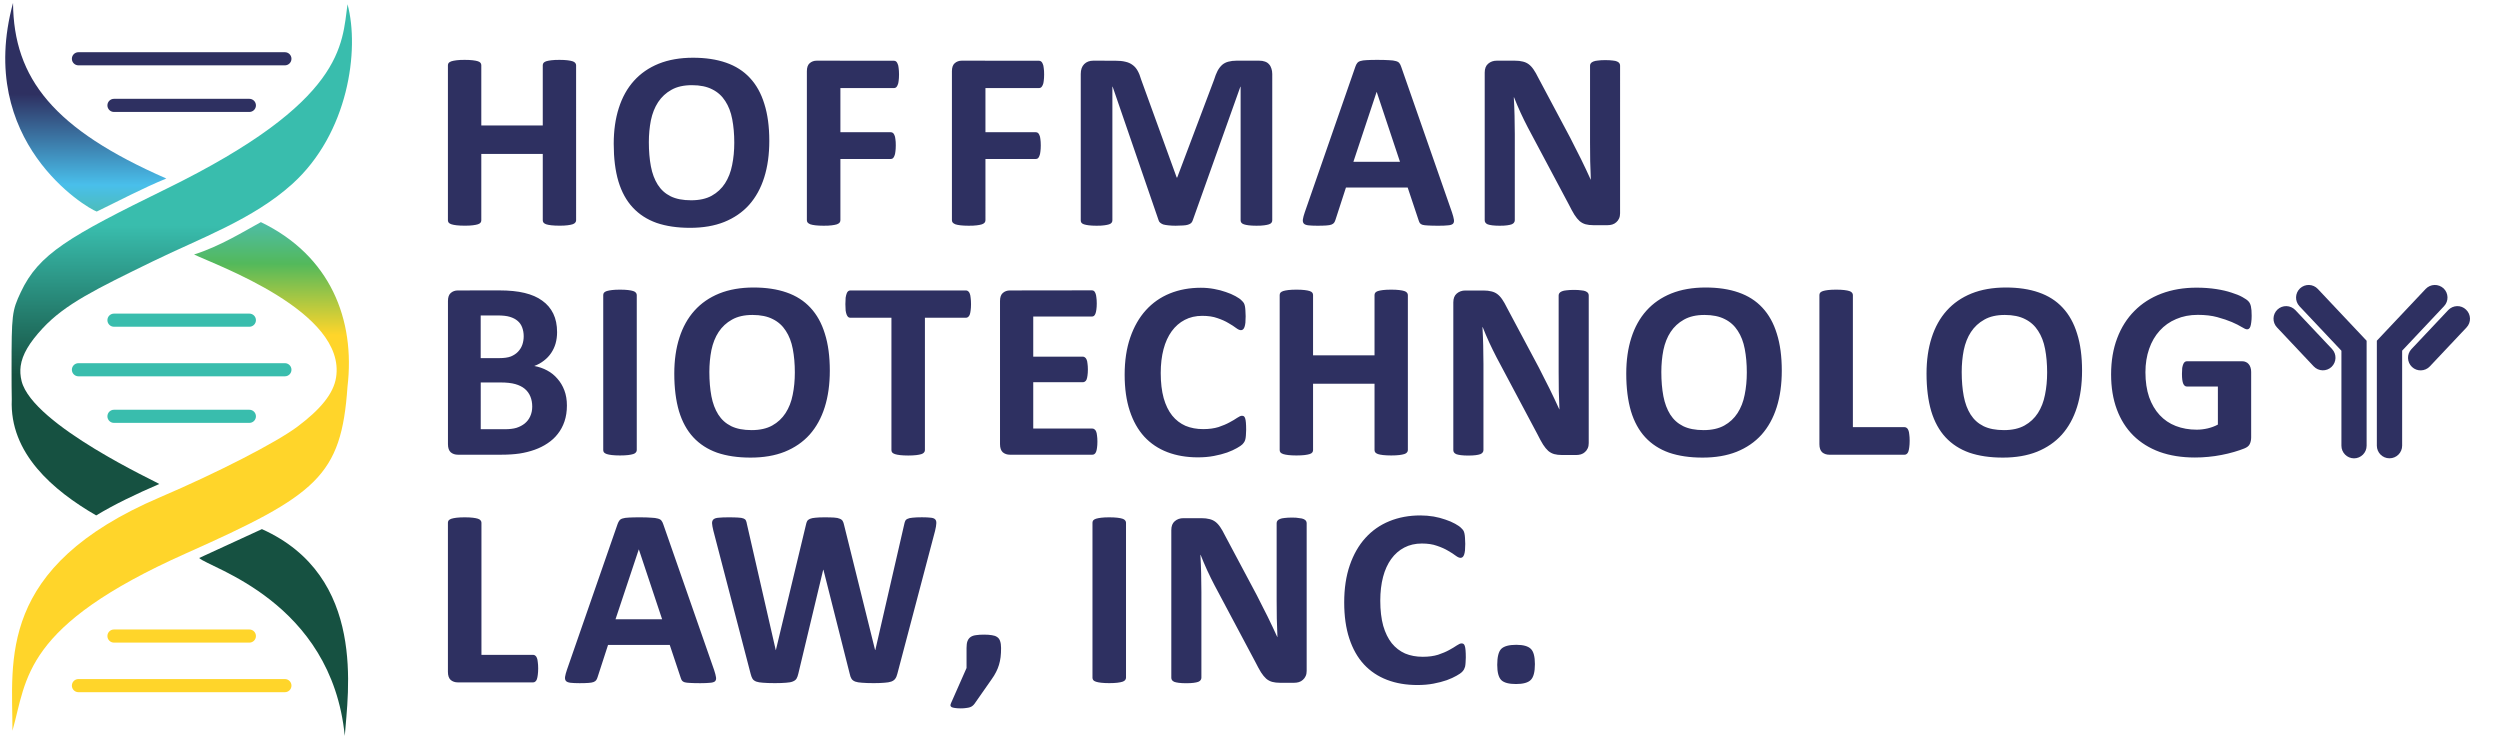 <svg xmlns="http://www.w3.org/2000/svg" xmlns:xlink="http://www.w3.org/1999/xlink" id="Layer_1" x="0px" y="0px" viewBox="0 0 501.04 148.02" style="enable-background:new 0 0 501.04 148.02;" xml:space="preserve"><style type="text/css">	.st0{fill:url(#path18_00000058572502384229190550000012220438217753700516_);}	.st1{fill:url(#path19_00000178913450710938537640000008498679008303330991_);}	.st2{fill-rule:evenodd;clip-rule:evenodd;fill:#39BDAD;}	.st3{fill-rule:evenodd;clip-rule:evenodd;fill:#2E3061;}	.st4{fill-rule:evenodd;clip-rule:evenodd;fill:#FFD52A;}	.st5{fill:#2E3061;}</style><g>			<g id="g27_00000167369772983937757980000015343159568051340728_" transform="matrix(0.723,0,0,0.723,14.145,22.452)">					<linearGradient id="path18_00000089558972506185700540000007796246055993009307_" gradientUnits="userSpaceOnUse" x1="1925.973" y1="-2374.979" x2="1925.973" y2="-2313.356" gradientTransform="matrix(0.672 0 0 0.672 -1262.794 1627.448)">			<stop offset="0" style="stop-color:#39BDAD"></stop>			<stop offset="1" style="stop-color:#165141"></stop>		</linearGradient>					<path id="path18_00000180334375065191507800000000565448817518236855_" style="fill:url(#path18_00000089558972506185700540000007796246055993009307_);" d="   M76.77-29.88c-1.58,11.2-0.63,26.86-50.11,51.11C-0.53,34.56-8.82,39.32-13.81,49.95c-2.44,5.2-2.55,6.16-2.55,21.34   c0,3.46,0.01,6.2,0.06,8.42c-0.64,14.86,11.38,25.15,23.4,32.11c5-3.03,11-5.91,17.49-8.71c0-0.25-35.09-16.28-38.17-28.54   c-0.35-1.41-0.44-2.79-0.25-4.18c0.45-3.18,2.39-6.45,6.07-10.42c6.27-6.76,14.93-10.95,30.42-18.51   c13.33-6.51,27.87-11.66,38.79-21.51C77,5.93,80.17-17.23,76.77-29.88z M53.04,115.62l-17.39,8c2.51,2.67,36.66,11.92,40.36,49.33   C76.85,161.16,82.21,128.71,53.04,115.62z"></path>					<linearGradient id="path19_00000016770729631685961390000001731336680645779615_" gradientUnits="userSpaceOnUse" x1="1924.163" y1="-2429.003" x2="1923.898" y2="-2329.952" gradientTransform="matrix(0.672 0 0 0.672 -1262.794 1627.448)">			<stop offset="0" style="stop-color:#2E3061"></stop>			<stop offset="0.378" style="stop-color:#49BFEB"></stop>			<stop offset="0.704" style="stop-color:#53B95B"></stop>			<stop offset="1" style="stop-color:#FFD52A"></stop>		</linearGradient>					<path id="path19_00000123434106749372375820000000364653615593221761_" style="fill:url(#path19_00000016770729631685961390000001731336680645779615_);" d="   M-15.95-30.25C-26.41,8.2,4.36,26.59,7.25,27.59c5.96-2.88,12.7-6.46,19.29-9.16C-4.66,4.78-15.8-9.28-15.95-30.25z M52.75,30.52   c-4.62,2.51-11.32,6.7-18.52,8.97c5.92,2.88,42.29,15.83,39.36,34.12c-0.71,4.43-4.25,8.76-10.67,13.58   c-5.81,4.37-22.2,12.79-38.09,19.58c-45.39,19.38-40.94,45.35-40.94,64.73c4.1-14.5,2.74-28.93,48.17-49.19   c36.29-16.18,42.98-21.37,44.7-46.15C78.97,57.55,72.01,39.8,52.75,30.52z"></path>		<path id="path20_00000123438272580589711340000014857488739698516360_" class="st2" d="M2.18,69.62c-1.01,0-1.82,0.82-1.82,1.82   c0,1.01,0.82,1.82,1.82,1.82h57.23c1.01,0,1.82-0.82,1.82-1.82c0-1.01-0.82-1.82-1.82-1.82H2.18z"></path>		<path id="path21_00000063592526870998928560000007855363437986055303_" class="st2" d="M12.03,55.88c-1.01,0-1.82,0.82-1.82,1.82   l0,0c0,1.01,0.82,1.82,1.82,1.82l0,0h37.53c1.01,0,1.82-0.82,1.82-1.82l0,0c0-1.01-0.82-1.82-1.82-1.82l0,0H12.03z"></path>		<path id="path22_00000005242651892923500500000000496160054711210647_" class="st2" d="M12.03,82.53c-1.01,0-1.82,0.82-1.82,1.82   l0,0c0,1.01,0.82,1.82,1.82,1.82l0,0h37.53c1.01,0,1.82-0.82,1.82-1.82l0,0c0-1.01-0.82-1.82-1.82-1.82l0,0H12.03z"></path>		<path id="path23_00000092448219054494237180000002166996354060413113_" class="st3" d="M2.18-16.58c-1.01,0-1.82,0.82-1.82,1.82   c0,1.01,0.82,1.82,1.82,1.82h57.23c1.01,0,1.82-0.82,1.82-1.82c0-1.01-0.82-1.82-1.82-1.82H2.18z"></path>		<path id="path24_00000153688236094539145720000011469750431999924880_" class="st3" d="M12.03-3.66c-1.01,0-1.82,0.82-1.82,1.82   l0,0c0,1.01,0.82,1.82,1.82,1.82l0,0h37.53c1.01,0,1.82-0.82,1.82-1.82l0,0c0-1.01-0.82-1.82-1.82-1.82l0,0H12.03z"></path>		<path id="path25_00000003075051223482794840000002252919324373456059_" class="st4" d="M2.18,157.18c-1.01,0-1.82,0.82-1.82,1.82   c0,1.01,0.82,1.82,1.82,1.82h57.23c1.01,0,1.82-0.82,1.82-1.82c0-1.01-0.82-1.82-1.82-1.82H2.18z"></path>		<path id="path27_00000044872268004200007770000016586022635977020570_" class="st4" d="M12.03,143.44c-1.01,0-1.82,0.82-1.82,1.82   l0,0c0,1.01,0.82,1.82,1.82,1.82l0,0h37.53c1.01,0,1.82-0.82,1.82-1.82l0,0c0-1.01-0.82-1.82-1.82-1.82l0,0H12.03z"></path>	</g>	<path id="path28_00000138569490160591752350000010718721580720842647_" class="st5" d="M138.91,11.57c-2.61,0-4.91,0.4-6.9,1.2  c-1.97,0.8-3.62,1.94-4.96,3.43c-1.34,1.49-2.35,3.31-3.03,5.45c-0.68,2.12-1.02,4.51-1.02,7.17c0,2.9,0.31,5.41,0.94,7.53  c0.64,2.12,1.6,3.87,2.88,5.24c1.27,1.37,2.86,2.4,4.76,3.08c1.92,0.66,4.16,0.99,6.72,0.99c2.6,0,4.88-0.39,6.84-1.17  c1.98-0.8,3.65-1.94,4.99-3.43c1.34-1.51,2.35-3.34,3.03-5.5c0.68-2.15,1.02-4.6,1.02-7.33c0-2.85-0.33-5.32-0.99-7.4  c-0.64-2.1-1.61-3.84-2.9-5.22c-1.27-1.37-2.87-2.39-4.78-3.05C143.6,11.9,141.4,11.57,138.91,11.57z M93.13,12  c-0.64,0-1.19,0.02-1.63,0.08c-0.42,0.05-0.76,0.12-1.02,0.2c-0.25,0.08-0.44,0.2-0.56,0.33c-0.1,0.14-0.15,0.29-0.15,0.46v31.09  c0,0.17,0.05,0.32,0.15,0.46c0.12,0.14,0.3,0.25,0.56,0.33c0.25,0.08,0.59,0.15,1.02,0.2c0.44,0.05,0.98,0.08,1.63,0.08  c0.66,0,1.2-0.02,1.63-0.08c0.42-0.05,0.76-0.12,1.02-0.2s0.43-0.2,0.53-0.33c0.1-0.14,0.15-0.29,0.15-0.46V30.85h12.32v13.31  c0,0.17,0.05,0.32,0.15,0.46c0.12,0.14,0.3,0.25,0.53,0.33c0.25,0.08,0.59,0.15,1.02,0.2c0.44,0.05,0.99,0.08,1.65,0.08  c0.64,0,1.18-0.02,1.6-0.08c0.42-0.05,0.76-0.12,1.02-0.2c0.25-0.08,0.43-0.2,0.53-0.33c0.12-0.14,0.18-0.29,0.18-0.46V13.07  c0-0.17-0.06-0.32-0.18-0.46c-0.1-0.14-0.28-0.25-0.53-0.33s-0.59-0.15-1.02-0.2c-0.42-0.05-0.96-0.08-1.6-0.08  c-0.66,0-1.21,0.02-1.65,0.08c-0.42,0.05-0.76,0.12-1.02,0.2c-0.24,0.08-0.42,0.2-0.53,0.33c-0.1,0.14-0.15,0.29-0.15,0.46v12.08  H96.46V13.07c0-0.17-0.05-0.32-0.15-0.46c-0.1-0.14-0.28-0.25-0.53-0.33s-0.59-0.15-1.02-0.2C94.33,12.03,93.79,12,93.13,12z   M275.99,12c-0.87,0-1.56,0.02-2.09,0.05c-0.53,0.02-0.94,0.08-1.25,0.18c-0.29,0.08-0.5,0.22-0.64,0.41  c-0.14,0.17-0.26,0.4-0.36,0.69L261.5,42.54c-0.2,0.59-0.33,1.07-0.38,1.42c-0.05,0.36,0.01,0.64,0.18,0.84  c0.17,0.19,0.48,0.31,0.92,0.36s1.05,0.08,1.83,0.08c0.73,0,1.31-0.02,1.76-0.05c0.46-0.03,0.81-0.09,1.04-0.18  c0.25-0.1,0.43-0.23,0.53-0.38c0.12-0.17,0.21-0.37,0.28-0.61l2.09-6.44h12.37l2.21,6.62c0.07,0.22,0.15,0.4,0.25,0.53  c0.1,0.14,0.28,0.25,0.53,0.33c0.25,0.07,0.62,0.11,1.09,0.13c0.49,0.03,1.17,0.05,2.04,0.05c0.83,0,1.48-0.02,1.96-0.08  c0.48-0.03,0.81-0.14,0.99-0.31c0.19-0.19,0.25-0.46,0.2-0.81c-0.05-0.36-0.18-0.84-0.38-1.45l-10.18-29.18  c-0.1-0.32-0.23-0.58-0.38-0.76c-0.14-0.19-0.37-0.32-0.71-0.41c-0.32-0.1-0.78-0.16-1.37-0.18C277.79,12.02,276.99,12,275.99,12  L275.99,12z M321.77,12.05c-0.61,0-1.11,0.02-1.5,0.08c-0.39,0.03-0.7,0.1-0.94,0.2s-0.41,0.22-0.51,0.36s-0.15,0.29-0.15,0.46  v15.44c0,1.17,0.01,2.4,0.03,3.69c0.03,1.29,0.08,2.53,0.13,3.72h-0.03c-0.31-0.68-0.62-1.36-0.94-2.04s-0.65-1.37-0.99-2.06  c-0.34-0.71-0.7-1.42-1.07-2.11c-0.36-0.71-0.72-1.43-1.09-2.16l-6.41-12.04c-0.32-0.66-0.64-1.21-0.94-1.65  c-0.31-0.46-0.64-0.81-0.99-1.07c-0.34-0.25-0.73-0.43-1.17-0.53c-0.44-0.12-0.98-0.18-1.63-0.18h-3.59c-0.68,0-1.25,0.2-1.73,0.61  c-0.46,0.39-0.69,0.99-0.69,1.78v29.59c0,0.17,0.04,0.32,0.13,0.46c0.08,0.14,0.24,0.26,0.46,0.36c0.22,0.08,0.52,0.15,0.91,0.2  c0.39,0.05,0.88,0.08,1.48,0.08c0.61,0,1.11-0.02,1.5-0.08c0.39-0.05,0.7-0.12,0.92-0.2c0.24-0.1,0.4-0.22,0.48-0.36  c0.1-0.14,0.15-0.29,0.15-0.46V26.91c0-1.29-0.02-2.54-0.05-3.74c-0.03-1.22-0.08-2.44-0.15-3.66h0.05c0.39,1,0.83,2.03,1.32,3.1  c0.49,1.05,0.97,2.04,1.45,2.95l8.19,15.39c0.42,0.85,0.81,1.54,1.14,2.09c0.34,0.53,0.69,0.95,1.04,1.27  c0.37,0.31,0.77,0.52,1.2,0.64c0.44,0.12,0.96,0.18,1.55,0.18h2.85c0.32,0,0.64-0.04,0.94-0.13c0.32-0.1,0.59-0.26,0.81-0.46  c0.24-0.2,0.42-0.46,0.56-0.76c0.14-0.31,0.2-0.65,0.2-1.04V13.15c0-0.17-0.04-0.32-0.13-0.46c-0.08-0.14-0.24-0.26-0.46-0.36  c-0.2-0.1-0.5-0.17-0.89-0.2C322.83,12.08,322.34,12.05,321.77,12.05L321.77,12.05z M163.69,12.16c-0.56,0-1.03,0.17-1.42,0.51  c-0.37,0.32-0.56,0.86-0.56,1.6v29.85c0,0.19,0.05,0.35,0.15,0.48c0.12,0.14,0.3,0.26,0.56,0.36c0.25,0.08,0.59,0.15,1.02,0.2  c0.44,0.05,0.98,0.08,1.63,0.08c0.66,0,1.21-0.02,1.63-0.08c0.42-0.05,0.76-0.12,1.02-0.2c0.27-0.1,0.46-0.22,0.56-0.36  c0.1-0.14,0.15-0.3,0.15-0.48V31.86h10.1c0.15,0,0.29-0.04,0.41-0.13c0.12-0.1,0.22-0.26,0.31-0.48c0.1-0.22,0.17-0.5,0.2-0.84  c0.05-0.34,0.08-0.76,0.08-1.27s-0.02-0.93-0.08-1.27c-0.03-0.34-0.1-0.61-0.2-0.81c-0.08-0.2-0.19-0.35-0.31-0.43  s-0.25-0.13-0.41-0.13h-10.1v-8.85h10.76c0.15,0,0.29-0.05,0.41-0.15c0.12-0.1,0.22-0.25,0.3-0.46c0.1-0.2,0.17-0.48,0.2-0.81  c0.05-0.36,0.08-0.79,0.08-1.3s-0.03-0.94-0.08-1.3c-0.03-0.36-0.1-0.64-0.2-0.84c-0.08-0.22-0.19-0.37-0.3-0.46  c-0.12-0.1-0.25-0.15-0.41-0.15L163.69,12.16z M192.76,12.16c-0.56,0-1.03,0.17-1.42,0.51c-0.37,0.32-0.56,0.86-0.56,1.6v29.85  c0,0.19,0.05,0.35,0.15,0.48c0.12,0.14,0.31,0.26,0.56,0.36c0.25,0.08,0.59,0.15,1.02,0.2c0.44,0.05,0.99,0.08,1.63,0.08  c0.66,0,1.2-0.02,1.63-0.08c0.42-0.05,0.76-0.12,1.02-0.2c0.27-0.1,0.46-0.22,0.56-0.36c0.1-0.14,0.15-0.3,0.15-0.48V31.86h10.1  c0.15,0,0.29-0.04,0.41-0.13c0.12-0.1,0.22-0.26,0.3-0.48c0.1-0.22,0.17-0.5,0.2-0.84c0.05-0.34,0.08-0.76,0.08-1.27  s-0.03-0.93-0.08-1.27c-0.03-0.34-0.1-0.61-0.2-0.81c-0.08-0.2-0.19-0.35-0.3-0.43c-0.12-0.08-0.25-0.13-0.41-0.13h-10.1v-8.85  h10.76c0.15,0,0.29-0.05,0.41-0.15s0.22-0.25,0.31-0.46c0.1-0.2,0.17-0.48,0.2-0.81c0.05-0.36,0.08-0.79,0.08-1.3  s-0.02-0.94-0.08-1.3c-0.03-0.36-0.1-0.64-0.2-0.84c-0.08-0.22-0.19-0.37-0.31-0.46c-0.12-0.1-0.25-0.15-0.41-0.15L192.76,12.16z   M219.12,12.16c-0.76,0-1.37,0.23-1.83,0.69s-0.69,1.12-0.69,1.98v29.34c0,0.17,0.04,0.32,0.13,0.46c0.1,0.14,0.27,0.25,0.51,0.33  c0.25,0.08,0.58,0.15,0.99,0.2c0.41,0.05,0.92,0.08,1.53,0.08c0.63,0,1.14-0.02,1.53-0.08c0.41-0.05,0.74-0.12,0.99-0.2  c0.25-0.08,0.42-0.2,0.51-0.33c0.1-0.14,0.15-0.29,0.15-0.46v-26.8h0.05l9.21,26.77c0.05,0.19,0.15,0.35,0.3,0.48  c0.15,0.14,0.36,0.25,0.61,0.36c0.27,0.08,0.61,0.14,1.02,0.18c0.41,0.05,0.9,0.08,1.48,0.08s1.07-0.02,1.48-0.05  c0.41-0.02,0.74-0.07,0.99-0.15c0.27-0.08,0.48-0.2,0.64-0.33c0.15-0.15,0.26-0.34,0.33-0.56l9.54-26.77h0.05v26.79  c0,0.17,0.05,0.32,0.15,0.46s0.27,0.25,0.51,0.33c0.24,0.08,0.56,0.15,0.97,0.2c0.41,0.05,0.92,0.08,1.53,0.08  c0.63,0,1.15-0.02,1.55-0.08c0.41-0.05,0.73-0.12,0.97-0.2c0.25-0.08,0.42-0.2,0.51-0.33c0.1-0.14,0.15-0.29,0.15-0.46V14.83  c0-0.42-0.06-0.8-0.18-1.12c-0.1-0.34-0.26-0.62-0.48-0.84c-0.2-0.24-0.48-0.42-0.81-0.53c-0.32-0.12-0.71-0.18-1.17-0.18h-4.5  c-0.63,0-1.18,0.07-1.65,0.2c-0.47,0.12-0.89,0.33-1.25,0.64c-0.34,0.31-0.65,0.7-0.92,1.2c-0.25,0.49-0.49,1.09-0.71,1.81  l-7.38,19.57h-0.1l-7.12-19.62c-0.2-0.71-0.44-1.31-0.71-1.78c-0.27-0.49-0.61-0.88-1.02-1.17c-0.41-0.31-0.89-0.52-1.45-0.64  c-0.56-0.14-1.23-0.2-2.01-0.2L219.12,12.16z M138.68,17.07c1.63,0,2.99,0.28,4.07,0.84c1.09,0.54,1.95,1.32,2.6,2.34  c0.66,1,1.13,2.21,1.4,3.64c0.27,1.41,0.41,2.98,0.41,4.71c0,1.58-0.14,3.07-0.43,4.48c-0.27,1.39-0.75,2.61-1.42,3.66  c-0.68,1.05-1.57,1.88-2.67,2.49s-2.48,0.91-4.12,0.91c-1.65,0-3.01-0.26-4.1-0.79c-1.09-0.54-1.95-1.32-2.6-2.34  c-0.64-1.02-1.1-2.24-1.37-3.66c-0.27-1.44-0.41-3.06-0.41-4.86c0-1.54,0.14-3,0.41-4.38c0.29-1.39,0.77-2.6,1.45-3.64  c0.68-1.03,1.57-1.86,2.67-2.47C135.66,17.38,137.03,17.07,138.68,17.07z M275.89,18.44h0.03l4.66,13.99h-9.34L275.89,18.44z"></path>	<path id="path29_00000163063646459987151170000013769318178900803216_" class="st5" d="M284.67,103.3c-2.26,0-4.33,0.38-6.21,1.15  c-1.87,0.76-3.47,1.88-4.81,3.36s-2.38,3.3-3.13,5.47s-1.12,4.66-1.12,7.45c0,2.75,0.34,5.16,1.02,7.23  c0.68,2.07,1.65,3.8,2.93,5.19c1.27,1.37,2.82,2.41,4.63,3.1c1.82,0.7,3.85,1.04,6.11,1.04c1.15,0,2.22-0.09,3.21-0.28  c1-0.19,1.88-0.42,2.65-0.69c0.78-0.29,1.43-0.58,1.96-0.89c0.54-0.31,0.91-0.55,1.09-0.74c0.19-0.2,0.32-0.38,0.41-0.53  c0.08-0.15,0.15-0.33,0.21-0.53c0.05-0.22,0.08-0.48,0.1-0.76c0.03-0.31,0.05-0.67,0.05-1.09c0-0.61-0.02-1.09-0.05-1.45  c-0.03-0.37-0.08-0.66-0.15-0.87c-0.07-0.2-0.15-0.34-0.26-0.41c-0.1-0.07-0.24-0.1-0.41-0.1c-0.22,0-0.53,0.14-0.94,0.41  c-0.39,0.27-0.9,0.58-1.53,0.92c-0.61,0.34-1.35,0.65-2.21,0.94c-0.87,0.27-1.89,0.41-3.08,0.41c-1.31,0-2.49-0.22-3.54-0.66  c-1.03-0.46-1.92-1.14-2.67-2.06c-0.73-0.92-1.3-2.08-1.71-3.49c-0.39-1.42-0.59-3.1-0.59-5.04c0-1.76,0.19-3.35,0.56-4.76  c0.37-1.41,0.92-2.6,1.63-3.59c0.73-1,1.6-1.76,2.62-2.29c1.03-0.54,2.21-0.81,3.51-0.81c1.19,0,2.2,0.15,3.05,0.46  c0.87,0.29,1.6,0.62,2.22,0.99c0.63,0.36,1.14,0.69,1.53,0.99c0.39,0.29,0.71,0.43,0.97,0.43c0.15,0,0.29-0.05,0.41-0.15  c0.12-0.1,0.22-0.26,0.3-0.48s0.14-0.51,0.18-0.87c0.03-0.36,0.05-0.79,0.05-1.3c0-0.47-0.02-0.87-0.05-1.2  c-0.02-0.32-0.05-0.6-0.1-0.84c-0.05-0.24-0.12-0.43-0.2-0.59c-0.08-0.15-0.25-0.34-0.48-0.56c-0.22-0.24-0.62-0.52-1.2-0.84  c-0.58-0.32-1.23-0.6-1.96-0.84c-0.71-0.25-1.49-0.46-2.34-0.61C286.46,103.38,285.58,103.3,284.67,103.3L284.67,103.3z   M222.3,103.68c-0.64,0-1.18,0.03-1.6,0.08s-0.77,0.12-1.04,0.2c-0.25,0.08-0.44,0.2-0.56,0.33c-0.1,0.14-0.15,0.29-0.15,0.46  v31.09c0,0.17,0.05,0.32,0.15,0.46c0.12,0.14,0.3,0.25,0.56,0.33c0.25,0.08,0.59,0.15,1.02,0.2c0.44,0.05,0.98,0.08,1.63,0.08  c0.66,0,1.21-0.03,1.63-0.08s0.76-0.12,1.02-0.2c0.25-0.08,0.43-0.2,0.53-0.33c0.12-0.14,0.18-0.29,0.18-0.46v-31.09  c0-0.17-0.06-0.32-0.18-0.46c-0.1-0.14-0.28-0.25-0.53-0.33s-0.59-0.15-1.02-0.2C223.5,103.71,222.96,103.68,222.3,103.68z   M258.96,103.73c-0.61,0-1.11,0.03-1.5,0.08c-0.39,0.03-0.7,0.1-0.94,0.2c-0.24,0.1-0.41,0.22-0.51,0.36s-0.15,0.29-0.15,0.46  v15.44c0,1.17,0.01,2.4,0.03,3.69c0.03,1.29,0.08,2.53,0.13,3.72h-0.03c-0.31-0.68-0.62-1.36-0.94-2.03  c-0.32-0.68-0.65-1.37-0.99-2.06c-0.34-0.71-0.7-1.42-1.07-2.11c-0.36-0.71-0.72-1.43-1.09-2.16l-6.41-12.04  c-0.32-0.66-0.64-1.21-0.94-1.65c-0.31-0.46-0.64-0.81-0.99-1.07c-0.34-0.25-0.73-0.43-1.17-0.53c-0.44-0.12-0.99-0.18-1.63-0.18  h-3.59c-0.68,0-1.25,0.2-1.73,0.61c-0.46,0.39-0.69,0.98-0.69,1.78v29.59c0,0.17,0.04,0.32,0.13,0.46  c0.08,0.14,0.24,0.25,0.46,0.36c0.22,0.08,0.52,0.15,0.91,0.2s0.88,0.08,1.48,0.08c0.61,0,1.11-0.03,1.5-0.08s0.7-0.12,0.92-0.2  c0.24-0.1,0.4-0.22,0.48-0.36c0.1-0.14,0.15-0.29,0.15-0.46v-17.22c0-1.29-0.02-2.54-0.05-3.74c-0.03-1.22-0.08-2.44-0.15-3.66  h0.05c0.39,1,0.83,2.04,1.32,3.11c0.49,1.05,0.97,2.04,1.45,2.95l8.19,15.39c0.42,0.85,0.81,1.54,1.14,2.09  c0.34,0.53,0.69,0.95,1.04,1.27c0.37,0.31,0.77,0.52,1.2,0.64c0.44,0.12,0.96,0.18,1.55,0.18h2.85c0.32,0,0.64-0.04,0.94-0.13  c0.32-0.1,0.59-0.25,0.81-0.46c0.24-0.2,0.42-0.46,0.56-0.76c0.14-0.31,0.2-0.65,0.2-1.04v-29.59c0-0.17-0.04-0.32-0.13-0.46  c-0.08-0.14-0.24-0.25-0.46-0.36c-0.2-0.1-0.5-0.17-0.89-0.2C260.02,103.76,259.54,103.73,258.96,103.73L258.96,103.73z   M303.88,129.23c-1.44,0-2.44,0.27-3,0.81c-0.54,0.54-0.81,1.61-0.81,3.21c0,1.49,0.27,2.51,0.81,3.05  c0.54,0.53,1.53,0.79,2.95,0.79s2.41-0.27,2.95-0.81c0.56-0.54,0.84-1.6,0.84-3.18c0-1.51-0.27-2.53-0.81-3.05  C306.26,129.5,305.29,129.23,303.88,129.23L303.88,129.23z"></path>	<path id="path30_00000028292306111379607810000006089921101271039914_" class="st5" d="M93.13,103.68c-0.64,0-1.19,0.03-1.63,0.08  c-0.42,0.05-0.76,0.12-1.02,0.2c-0.25,0.08-0.44,0.2-0.56,0.33c-0.1,0.14-0.15,0.29-0.15,0.46v29.9c0,0.75,0.19,1.29,0.56,1.63  c0.39,0.32,0.86,0.48,1.42,0.48h15.09c0.17,0,0.31-0.05,0.43-0.15c0.14-0.1,0.25-0.26,0.33-0.48c0.08-0.24,0.14-0.53,0.18-0.87  c0.05-0.36,0.08-0.79,0.08-1.3c0-0.51-0.03-0.93-0.08-1.27c-0.03-0.36-0.09-0.64-0.18-0.84c-0.08-0.22-0.2-0.37-0.33-0.46  c-0.12-0.1-0.26-0.15-0.43-0.15H96.49v-26.49c0-0.17-0.06-0.32-0.18-0.46c-0.1-0.14-0.28-0.25-0.53-0.33s-0.59-0.15-1.02-0.2  C94.33,103.71,93.79,103.68,93.13,103.68z M128.12,103.68c-0.87,0-1.56,0.02-2.09,0.05c-0.53,0.02-0.94,0.08-1.25,0.18  c-0.29,0.08-0.5,0.22-0.64,0.41c-0.14,0.17-0.25,0.4-0.36,0.69l-10.15,29.21c-0.2,0.59-0.33,1.07-0.38,1.42  c-0.05,0.36,0.01,0.64,0.18,0.84c0.17,0.19,0.47,0.3,0.91,0.36c0.44,0.05,1.05,0.08,1.83,0.08c0.73,0,1.31-0.02,1.75-0.05  c0.46-0.03,0.81-0.09,1.04-0.18c0.25-0.1,0.43-0.23,0.53-0.38c0.12-0.17,0.21-0.37,0.28-0.61l2.09-6.44h12.37l2.21,6.62  c0.07,0.22,0.15,0.4,0.25,0.53c0.1,0.14,0.28,0.25,0.53,0.33c0.25,0.07,0.62,0.11,1.09,0.13c0.49,0.03,1.17,0.05,2.04,0.05  c0.83,0,1.48-0.03,1.96-0.08c0.47-0.03,0.81-0.14,0.99-0.3c0.19-0.19,0.25-0.46,0.2-0.81c-0.05-0.36-0.18-0.84-0.38-1.45  l-10.18-29.18c-0.1-0.32-0.23-0.58-0.38-0.76c-0.14-0.19-0.37-0.32-0.71-0.41c-0.32-0.1-0.78-0.16-1.37-0.18  C129.92,103.7,129.12,103.68,128.12,103.68L128.12,103.68z M146.06,103.68c-0.87,0-1.54,0.03-2.03,0.08  c-0.47,0.03-0.82,0.14-1.04,0.33c-0.2,0.19-0.3,0.46-0.28,0.81c0.02,0.34,0.1,0.81,0.25,1.42l7.48,28.73  c0.1,0.41,0.23,0.74,0.38,0.99c0.15,0.24,0.4,0.42,0.74,0.56c0.34,0.12,0.8,0.2,1.37,0.23c0.59,0.05,1.38,0.08,2.37,0.08  c0.93,0,1.68-0.03,2.24-0.08c0.58-0.03,1.03-0.12,1.35-0.25c0.34-0.14,0.59-0.32,0.74-0.56c0.15-0.25,0.27-0.58,0.36-0.97  l4.99-20.86h0.05l5.27,20.86c0.08,0.41,0.2,0.74,0.36,0.99c0.15,0.24,0.4,0.42,0.74,0.56c0.34,0.12,0.8,0.2,1.37,0.23  c0.59,0.05,1.37,0.08,2.34,0.08c0.87,0,1.58-0.03,2.14-0.08c0.56-0.03,1.02-0.11,1.37-0.23c0.36-0.14,0.62-0.32,0.79-0.56  c0.19-0.25,0.33-0.58,0.43-0.99l7.56-28.65c0.15-0.63,0.24-1.12,0.25-1.48c0.03-0.37-0.04-0.65-0.23-0.84s-0.49-0.3-0.92-0.33  c-0.41-0.05-0.99-0.08-1.73-0.08c-0.8,0-1.41,0.03-1.86,0.08c-0.44,0.03-0.78,0.11-1.02,0.23c-0.24,0.1-0.4,0.26-0.48,0.46  c-0.08,0.19-0.15,0.42-0.2,0.69l-5.78,25.14h-0.05l-6.21-25.04c-0.07-0.34-0.16-0.61-0.28-0.81s-0.31-0.36-0.59-0.46  c-0.25-0.12-0.63-0.2-1.12-0.23c-0.47-0.03-1.12-0.05-1.93-0.05c-0.76,0-1.37,0.03-1.83,0.08c-0.46,0.03-0.82,0.11-1.1,0.23  c-0.25,0.1-0.44,0.26-0.56,0.46c-0.1,0.2-0.19,0.47-0.25,0.79l-6.01,25.04h-0.03l-5.77-25.22c-0.05-0.32-0.12-0.57-0.21-0.74  c-0.08-0.19-0.25-0.32-0.48-0.41c-0.24-0.1-0.59-0.16-1.07-0.18C147.49,103.7,146.86,103.68,146.06,103.68z M128.02,110.12h0.02  l4.66,13.99h-9.34L128.02,110.12z M197.24,127.19c-0.63,0-1.16,0.03-1.6,0.1c-0.44,0.05-0.81,0.17-1.09,0.36s-0.5,0.46-0.64,0.81  c-0.14,0.36-0.2,0.82-0.2,1.4v4.02l-3.1,7.02c-0.08,0.19-0.13,0.35-0.13,0.48c0.02,0.14,0.09,0.24,0.23,0.33  c0.14,0.08,0.36,0.14,0.66,0.18c0.31,0.05,0.71,0.08,1.2,0.08c0.44,0,0.81-0.03,1.09-0.08c0.29-0.03,0.53-0.08,0.74-0.15  c0.2-0.07,0.37-0.16,0.51-0.28c0.15-0.12,0.29-0.26,0.41-0.43l3.41-4.88c0.36-0.49,0.65-0.98,0.89-1.45  c0.24-0.46,0.43-0.93,0.58-1.42s0.26-1.01,0.33-1.55c0.07-0.56,0.1-1.18,0.1-1.86c0-0.58-0.07-1.04-0.2-1.4  c-0.12-0.36-0.32-0.63-0.61-0.81c-0.27-0.19-0.62-0.3-1.04-0.36C198.35,127.23,197.84,127.19,197.24,127.19L197.24,127.19z"></path>	<g id="g32_00000001638837149551802020000003054169077996646037_" transform="translate(-0.562,0.051)">		<path id="path31_00000132796319341828238860000016431096158776907455_" class="st5" d="M151.61,57.57c-2.61,0-4.91,0.4-6.9,1.2   c-1.97,0.8-3.62,1.94-4.96,3.43c-1.34,1.49-2.35,3.31-3.03,5.44c-0.68,2.12-1.02,4.51-1.02,7.18c0,2.9,0.32,5.41,0.94,7.53   c0.64,2.12,1.6,3.87,2.87,5.24c1.27,1.37,2.86,2.4,4.76,3.08c1.92,0.66,4.16,0.99,6.72,0.99c2.6,0,4.88-0.39,6.84-1.17   c1.98-0.8,3.65-1.94,4.99-3.43c1.34-1.51,2.35-3.34,3.03-5.5c0.68-2.15,1.02-4.6,1.02-7.33c0-2.85-0.33-5.32-0.99-7.4   c-0.64-2.1-1.61-3.84-2.9-5.22c-1.27-1.37-2.87-2.39-4.78-3.05C156.3,57.9,154.1,57.57,151.61,57.57z M342.4,57.57   c-2.61,0-4.91,0.4-6.9,1.2c-1.97,0.8-3.62,1.94-4.96,3.43c-1.34,1.49-2.35,3.31-3.03,5.44c-0.68,2.12-1.02,4.51-1.02,7.18   c0,2.9,0.32,5.41,0.94,7.53c0.64,2.12,1.6,3.87,2.87,5.24c1.27,1.37,2.86,2.4,4.76,3.08c1.92,0.66,4.16,0.99,6.72,0.99   c2.6,0,4.88-0.39,6.84-1.17c1.98-0.8,3.65-1.94,4.99-3.43c1.34-1.51,2.35-3.34,3.03-5.5c0.68-2.15,1.02-4.6,1.02-7.33   c0-2.85-0.33-5.32-0.99-7.4c-0.64-2.1-1.61-3.84-2.9-5.22c-1.27-1.37-2.87-2.39-4.78-3.05C347.1,57.9,344.9,57.57,342.4,57.57   L342.4,57.57z M402.58,57.57c-2.61,0-4.91,0.4-6.9,1.2c-1.97,0.8-3.62,1.94-4.96,3.43c-1.34,1.49-2.35,3.31-3.03,5.44   c-0.68,2.12-1.02,4.51-1.02,7.18c0,2.9,0.32,5.41,0.94,7.53c0.64,2.12,1.6,3.87,2.87,5.24s2.86,2.4,4.76,3.08   c1.92,0.66,4.16,0.99,6.72,0.99c2.6,0,4.88-0.39,6.84-1.17c1.98-0.8,3.65-1.94,4.99-3.43c1.34-1.51,2.35-3.34,3.03-5.5   c0.68-2.15,1.02-4.6,1.02-7.33c0-2.85-0.33-5.32-0.99-7.4c-0.64-2.1-1.61-3.84-2.9-5.22c-1.27-1.37-2.87-2.39-4.78-3.05   C407.28,57.9,405.08,57.57,402.58,57.57z M440.8,57.6c-2.6,0-4.95,0.4-7.07,1.2c-2.1,0.8-3.9,1.95-5.39,3.46   c-1.49,1.49-2.65,3.32-3.46,5.47c-0.81,2.14-1.22,4.55-1.22,7.25c0,2.61,0.38,4.95,1.15,7.02c0.76,2.05,1.86,3.8,3.31,5.24   c1.44,1.42,3.2,2.52,5.27,3.28c2.09,0.75,4.44,1.12,7.07,1.12c0.9,0,1.79-0.04,2.67-0.13c0.9-0.08,1.78-0.21,2.65-0.38   c0.88-0.17,1.73-0.37,2.54-0.61s1.49-0.47,2.03-0.69c0.56-0.22,0.93-0.52,1.1-0.89c0.19-0.39,0.28-0.84,0.28-1.35v-13.1   c0-0.34-0.04-0.64-0.13-0.89c-0.08-0.27-0.21-0.5-0.38-0.69c-0.15-0.19-0.34-0.32-0.56-0.41c-0.2-0.1-0.44-0.15-0.71-0.15h-11.12   c-0.15,0-0.29,0.05-0.41,0.15c-0.12,0.08-0.22,0.23-0.3,0.43c-0.08,0.19-0.15,0.44-0.21,0.76c-0.03,0.32-0.05,0.72-0.05,1.2   c0,0.92,0.09,1.57,0.26,1.96c0.17,0.37,0.41,0.56,0.71,0.56h6.23v7.63c-0.63,0.34-1.31,0.59-2.03,0.76   c-0.73,0.17-1.47,0.26-2.21,0.26c-1.53,0-2.93-0.25-4.2-0.74c-1.26-0.49-2.33-1.22-3.23-2.19c-0.9-0.97-1.6-2.16-2.11-3.59   c-0.49-1.44-0.74-3.1-0.74-4.99c0-1.71,0.25-3.27,0.74-4.68c0.49-1.42,1.2-2.64,2.11-3.64c0.92-1.02,2.02-1.8,3.31-2.34   c1.29-0.56,2.73-0.84,4.33-0.84c1.49,0,2.8,0.15,3.92,0.46c1.14,0.31,2.11,0.64,2.93,0.99s1.47,0.69,1.96,0.99   c0.49,0.31,0.85,0.46,1.07,0.46c0.15,0,0.28-0.04,0.38-0.13c0.12-0.08,0.21-0.23,0.28-0.43c0.08-0.22,0.14-0.51,0.18-0.87   c0.05-0.36,0.08-0.78,0.08-1.27c0-0.85-0.05-1.48-0.15-1.91c-0.1-0.44-0.27-0.78-0.51-1.02c-0.22-0.24-0.62-0.52-1.2-0.84   c-0.58-0.32-1.31-0.62-2.19-0.89c-0.87-0.29-1.88-0.53-3.05-0.71C443.53,57.7,442.23,57.6,440.8,57.6L440.8,57.6z M241.23,57.62   c-2.26,0-4.33,0.38-6.21,1.14c-1.87,0.76-3.47,1.88-4.81,3.36s-2.38,3.3-3.13,5.47s-1.12,4.66-1.12,7.46   c0,2.75,0.34,5.16,1.02,7.23c0.68,2.07,1.65,3.8,2.92,5.19c1.27,1.37,2.82,2.41,4.63,3.1s3.85,1.04,6.11,1.04   c1.15,0,2.22-0.09,3.21-0.28c1-0.19,1.88-0.42,2.65-0.69c0.78-0.29,1.43-0.58,1.96-0.89c0.54-0.31,0.91-0.55,1.09-0.74   c0.19-0.2,0.32-0.38,0.41-0.53c0.08-0.15,0.15-0.33,0.2-0.53c0.05-0.22,0.08-0.48,0.1-0.76c0.03-0.31,0.05-0.67,0.05-1.09   c0-0.61-0.02-1.09-0.05-1.45c-0.03-0.37-0.08-0.66-0.15-0.86s-0.15-0.34-0.25-0.41s-0.24-0.1-0.41-0.1   c-0.22,0-0.54,0.14-0.94,0.41c-0.39,0.27-0.9,0.58-1.53,0.91c-0.61,0.34-1.35,0.65-2.21,0.94c-0.87,0.27-1.89,0.41-3.08,0.41   c-1.31,0-2.48-0.22-3.54-0.66c-1.03-0.46-1.93-1.14-2.67-2.06c-0.73-0.92-1.3-2.08-1.7-3.49c-0.39-1.42-0.59-3.1-0.59-5.04   c0-1.76,0.19-3.35,0.56-4.76c0.37-1.41,0.92-2.6,1.63-3.59c0.73-1,1.6-1.76,2.62-2.29c1.03-0.54,2.2-0.81,3.51-0.81   c1.19,0,2.21,0.15,3.05,0.46c0.87,0.29,1.6,0.62,2.21,0.99c0.63,0.36,1.14,0.69,1.53,0.99c0.39,0.29,0.71,0.43,0.97,0.43   c0.15,0,0.29-0.05,0.41-0.15c0.12-0.1,0.22-0.26,0.3-0.48s0.14-0.51,0.18-0.86c0.03-0.36,0.05-0.79,0.05-1.3   c0-0.47-0.02-0.87-0.05-1.2c-0.02-0.32-0.05-0.6-0.1-0.84c-0.05-0.24-0.12-0.43-0.2-0.58c-0.08-0.15-0.25-0.34-0.48-0.56   c-0.22-0.24-0.62-0.52-1.2-0.84c-0.58-0.32-1.23-0.6-1.96-0.84c-0.71-0.25-1.49-0.46-2.34-0.61   C243.03,57.7,242.15,57.62,241.23,57.62L241.23,57.62z M124.81,58c-0.64,0-1.18,0.03-1.6,0.08c-0.42,0.05-0.77,0.12-1.04,0.2   c-0.25,0.08-0.44,0.2-0.56,0.33c-0.1,0.14-0.15,0.29-0.15,0.46v31.09c0,0.17,0.05,0.32,0.15,0.46c0.12,0.14,0.31,0.24,0.56,0.33   c0.25,0.08,0.59,0.15,1.02,0.2c0.44,0.05,0.99,0.08,1.63,0.08c0.66,0,1.2-0.03,1.63-0.08c0.42-0.05,0.76-0.12,1.02-0.2   c0.25-0.08,0.43-0.19,0.53-0.33c0.12-0.14,0.18-0.29,0.18-0.46V59.07c0-0.17-0.06-0.32-0.18-0.46c-0.1-0.14-0.28-0.25-0.53-0.33   s-0.59-0.15-1.02-0.2S125.48,58,124.81,58z M260.39,58c-0.64,0-1.19,0.03-1.63,0.08c-0.42,0.05-0.76,0.12-1.02,0.2   c-0.25,0.08-0.44,0.2-0.56,0.33c-0.1,0.14-0.15,0.29-0.15,0.46v31.09c0,0.17,0.05,0.32,0.15,0.46c0.12,0.14,0.3,0.24,0.56,0.33   c0.25,0.08,0.59,0.15,1.02,0.2c0.44,0.05,0.98,0.08,1.63,0.08c0.66,0,1.2-0.03,1.63-0.08c0.42-0.05,0.76-0.12,1.02-0.2   c0.25-0.08,0.43-0.19,0.53-0.33s0.15-0.29,0.15-0.46V76.85h12.32v13.31c0,0.17,0.05,0.32,0.15,0.46c0.12,0.14,0.3,0.24,0.53,0.33   c0.25,0.08,0.59,0.15,1.02,0.2c0.44,0.05,0.99,0.08,1.65,0.08c0.64,0,1.18-0.03,1.6-0.08s0.76-0.12,1.02-0.2   c0.25-0.08,0.43-0.19,0.53-0.33c0.12-0.14,0.18-0.29,0.18-0.46V59.07c0-0.17-0.06-0.32-0.18-0.46c-0.1-0.14-0.28-0.25-0.53-0.33   s-0.59-0.15-1.02-0.2c-0.42-0.05-0.96-0.08-1.6-0.08c-0.66,0-1.21,0.03-1.65,0.08c-0.42,0.05-0.76,0.12-1.02,0.2   c-0.24,0.08-0.42,0.2-0.53,0.33c-0.1,0.14-0.15,0.29-0.15,0.46v12.09h-12.32V59.07c0-0.17-0.05-0.32-0.15-0.46   s-0.28-0.25-0.53-0.33s-0.59-0.15-1.02-0.2C261.6,58.03,261.05,58,260.39,58L260.39,58z M368.56,58c-0.64,0-1.19,0.03-1.63,0.08   c-0.42,0.05-0.76,0.12-1.02,0.2c-0.25,0.08-0.44,0.2-0.56,0.33c-0.1,0.14-0.15,0.29-0.15,0.46v29.9c0,0.75,0.19,1.29,0.56,1.63   c0.39,0.32,0.86,0.48,1.42,0.48h15.09c0.17,0,0.31-0.05,0.43-0.15c0.14-0.1,0.25-0.26,0.33-0.48c0.08-0.24,0.14-0.53,0.18-0.87   c0.05-0.36,0.08-0.79,0.08-1.3c0-0.51-0.03-0.93-0.08-1.27c-0.03-0.36-0.09-0.64-0.18-0.84c-0.08-0.22-0.2-0.37-0.33-0.46   c-0.12-0.1-0.26-0.15-0.43-0.15h-10.36V59.07c0-0.17-0.06-0.32-0.18-0.46c-0.1-0.14-0.28-0.25-0.53-0.33s-0.59-0.15-1.02-0.2   S369.22,58,368.56,58L368.56,58z M316.04,58.05c-0.61,0-1.11,0.03-1.5,0.08c-0.39,0.03-0.7,0.1-0.94,0.2s-0.41,0.22-0.51,0.36   s-0.15,0.29-0.15,0.46v15.44c0,1.17,0.01,2.4,0.03,3.69c0.03,1.29,0.08,2.53,0.13,3.71h-0.03c-0.31-0.68-0.62-1.36-0.94-2.03   c-0.32-0.68-0.65-1.37-0.99-2.06c-0.34-0.71-0.7-1.42-1.07-2.11c-0.36-0.71-0.72-1.43-1.09-2.16l-6.41-12.03   c-0.32-0.66-0.64-1.21-0.94-1.65c-0.31-0.46-0.64-0.81-0.99-1.07c-0.34-0.25-0.73-0.43-1.17-0.53c-0.44-0.12-0.98-0.18-1.63-0.18   h-3.59c-0.68,0-1.25,0.2-1.73,0.61c-0.46,0.39-0.69,0.98-0.69,1.78v29.59c0,0.17,0.04,0.32,0.13,0.46   c0.08,0.14,0.24,0.25,0.46,0.36c0.22,0.08,0.53,0.15,0.92,0.2s0.88,0.08,1.48,0.08c0.61,0,1.11-0.03,1.5-0.08s0.7-0.12,0.92-0.2   c0.24-0.1,0.4-0.22,0.48-0.36c0.1-0.14,0.15-0.29,0.15-0.46V72.91c0-1.29-0.02-2.54-0.05-3.74c-0.03-1.22-0.08-2.44-0.15-3.66   h0.05c0.39,1,0.83,2.03,1.32,3.1c0.49,1.05,0.98,2.04,1.45,2.95l8.19,15.4c0.42,0.85,0.8,1.54,1.14,2.09   c0.34,0.53,0.69,0.95,1.04,1.27c0.37,0.31,0.77,0.52,1.2,0.64c0.44,0.12,0.96,0.18,1.55,0.18h2.85c0.32,0,0.64-0.04,0.94-0.13   c0.32-0.1,0.59-0.25,0.81-0.46c0.24-0.2,0.42-0.46,0.56-0.76c0.14-0.31,0.2-0.65,0.2-1.04V59.16c0-0.17-0.04-0.32-0.13-0.46   c-0.08-0.14-0.24-0.25-0.46-0.36c-0.2-0.1-0.5-0.17-0.89-0.2C317.1,58.08,316.62,58.05,316.04,58.05L316.04,58.05z M92.32,58.16   c-0.56,0-1.03,0.17-1.42,0.51c-0.37,0.32-0.56,0.86-0.56,1.6v28.7c0,0.75,0.19,1.29,0.56,1.63c0.39,0.32,0.86,0.48,1.42,0.48h8.75   c1.32,0,2.52-0.08,3.59-0.23c1.09-0.17,2.1-0.42,3.05-0.76s1.82-0.77,2.6-1.3c0.8-0.53,1.48-1.15,2.04-1.88   c0.58-0.73,1.03-1.57,1.35-2.52s0.48-2.01,0.48-3.18c0-1.12-0.17-2.13-0.51-3.03s-0.81-1.68-1.4-2.34   c-0.58-0.68-1.26-1.23-2.06-1.65c-0.78-0.42-1.64-0.72-2.57-0.89c0.73-0.27,1.37-0.63,1.93-1.07c0.58-0.44,1.06-0.95,1.45-1.53   s0.69-1.21,0.89-1.91c0.2-0.71,0.3-1.47,0.3-2.27c0-1.42-0.25-2.66-0.76-3.71s-1.25-1.92-2.21-2.6c-0.95-0.7-2.13-1.21-3.54-1.55   c-1.39-0.34-3.09-0.51-5.11-0.51L92.32,58.16z M170.98,58.16c-0.17,0-0.31,0.05-0.43,0.15c-0.12,0.08-0.22,0.24-0.3,0.46   c-0.08,0.2-0.15,0.48-0.21,0.84c-0.03,0.36-0.05,0.79-0.05,1.3c0,0.49,0.02,0.92,0.05,1.27c0.05,0.34,0.12,0.62,0.21,0.84   c0.08,0.2,0.19,0.36,0.3,0.46c0.12,0.1,0.26,0.15,0.43,0.15h8.24v26.54c0,0.17,0.05,0.32,0.15,0.46c0.12,0.14,0.31,0.24,0.56,0.33   c0.25,0.08,0.59,0.15,1.02,0.2c0.44,0.05,0.99,0.08,1.63,0.08s1.18-0.03,1.6-0.08c0.44-0.05,0.79-0.12,1.04-0.2   s0.43-0.19,0.53-0.33c0.12-0.14,0.18-0.29,0.18-0.46V63.63h8.24c0.15,0,0.29-0.05,0.41-0.15c0.14-0.1,0.25-0.25,0.33-0.46   c0.08-0.22,0.14-0.5,0.18-0.84c0.05-0.36,0.08-0.78,0.08-1.27c0-0.51-0.03-0.94-0.08-1.3c-0.03-0.36-0.09-0.64-0.18-0.84   c-0.08-0.22-0.2-0.37-0.33-0.46c-0.12-0.1-0.26-0.15-0.41-0.15H170.98z M202.96,58.16c-0.56,0-1.03,0.17-1.42,0.51   c-0.37,0.32-0.56,0.86-0.56,1.6v28.7c0,0.75,0.19,1.29,0.56,1.63c0.39,0.32,0.86,0.48,1.42,0.48h16.54c0.15,0,0.29-0.04,0.41-0.13   c0.14-0.1,0.25-0.25,0.33-0.46c0.08-0.2,0.14-0.47,0.18-0.79c0.05-0.34,0.08-0.76,0.08-1.25s-0.03-0.9-0.08-1.22   c-0.03-0.34-0.09-0.61-0.18-0.81c-0.08-0.2-0.2-0.35-0.33-0.43c-0.12-0.1-0.25-0.15-0.41-0.15h-11.86v-9.29h9.95   c0.15,0,0.29-0.04,0.41-0.13c0.14-0.08,0.25-0.22,0.33-0.41c0.08-0.2,0.14-0.47,0.18-0.79c0.05-0.32,0.08-0.73,0.08-1.22   c0-0.47-0.03-0.87-0.08-1.2c-0.03-0.34-0.09-0.6-0.18-0.79c-0.08-0.2-0.2-0.35-0.33-0.43c-0.12-0.1-0.25-0.15-0.41-0.15h-9.95   v-8.04h11.76c0.15,0,0.29-0.04,0.41-0.13c0.12-0.1,0.22-0.25,0.3-0.46c0.08-0.2,0.14-0.47,0.18-0.79   c0.05-0.34,0.08-0.75,0.08-1.22c0-0.51-0.03-0.93-0.08-1.25c-0.03-0.34-0.09-0.61-0.18-0.81c-0.08-0.22-0.19-0.37-0.3-0.46   c-0.12-0.08-0.25-0.13-0.41-0.13L202.96,58.16z M151.38,63.07c1.63,0,2.99,0.28,4.07,0.84c1.09,0.54,1.95,1.32,2.6,2.34   c0.66,1,1.13,2.21,1.4,3.64c0.27,1.41,0.41,2.98,0.41,4.71c0,1.58-0.14,3.07-0.43,4.48c-0.27,1.39-0.75,2.61-1.43,3.66   s-1.57,1.88-2.67,2.49c-1.1,0.61-2.48,0.92-4.12,0.92c-1.65,0-3.01-0.26-4.1-0.79c-1.09-0.54-1.95-1.32-2.6-2.34   c-0.64-1.02-1.1-2.24-1.37-3.66c-0.27-1.44-0.41-3.06-0.41-4.86c0-1.54,0.14-3,0.41-4.38c0.29-1.39,0.77-2.61,1.45-3.64   s1.57-1.86,2.67-2.47C148.36,63.38,149.73,63.07,151.38,63.07L151.38,63.07z M342.17,63.07c1.63,0,2.99,0.28,4.07,0.84   c1.09,0.54,1.95,1.32,2.6,2.34c0.66,1,1.13,2.21,1.4,3.64c0.27,1.41,0.41,2.98,0.41,4.71c0,1.58-0.14,3.07-0.43,4.48   c-0.27,1.39-0.75,2.61-1.43,3.66s-1.57,1.88-2.67,2.49s-2.48,0.92-4.12,0.92c-1.65,0-3.01-0.26-4.1-0.79   c-1.09-0.54-1.95-1.32-2.6-2.34c-0.64-1.02-1.1-2.24-1.37-3.66c-0.27-1.44-0.41-3.06-0.41-4.86c0-1.54,0.14-3,0.41-4.38   c0.29-1.39,0.77-2.61,1.45-3.64c0.68-1.03,1.57-1.86,2.67-2.47C339.16,63.38,340.53,63.07,342.17,63.07L342.17,63.07z    M402.36,63.07c1.63,0,2.99,0.28,4.07,0.84c1.09,0.54,1.95,1.32,2.6,2.34c0.66,1,1.13,2.21,1.4,3.64   c0.27,1.41,0.41,2.98,0.41,4.71c0,1.58-0.14,3.07-0.43,4.48c-0.27,1.39-0.75,2.61-1.42,3.66c-0.68,1.05-1.57,1.88-2.67,2.49   s-2.48,0.92-4.12,0.92c-1.65,0-3.01-0.26-4.1-0.79c-1.09-0.54-1.95-1.32-2.6-2.34c-0.64-1.02-1.1-2.24-1.37-3.66   c-0.27-1.44-0.41-3.06-0.41-4.86c0-1.54,0.14-3,0.41-4.38c0.29-1.39,0.77-2.61,1.45-3.64c0.68-1.03,1.57-1.86,2.67-2.47   C399.34,63.38,400.71,63.07,402.36,63.07L402.36,63.07z M96.9,63.17h3.38c1.03,0,1.86,0.09,2.47,0.28   c0.63,0.19,1.15,0.46,1.55,0.81c0.41,0.34,0.71,0.77,0.91,1.3s0.31,1.12,0.31,1.78c0,0.59-0.09,1.16-0.28,1.71   c-0.19,0.53-0.48,0.99-0.87,1.4c-0.37,0.39-0.85,0.7-1.42,0.94c-0.58,0.22-1.35,0.33-2.31,0.33H96.9L96.9,63.17z M96.9,76.6h3.97   c1.22,0,2.21,0.11,2.98,0.33c0.76,0.22,1.39,0.53,1.88,0.94s0.87,0.92,1.12,1.53c0.25,0.59,0.38,1.27,0.38,2.04   c0,0.73-0.14,1.38-0.41,1.96c-0.25,0.56-0.62,1.03-1.09,1.42c-0.46,0.37-1.01,0.66-1.65,0.87c-0.63,0.19-1.41,0.28-2.34,0.28   h-4.83V76.6H96.9z"></path>		<path id="path32_00000024689747250731704020000005038839248058793091_" class="st5" d="M463.33,57.06   c-0.67-0.02-1.32,0.23-1.81,0.69c-1.01,0.96-1.06,2.55-0.11,3.57l8.41,8.92v19.04c0,1.39,1.13,2.52,2.52,2.53   c1.39,0,2.53-1.13,2.53-2.53V68.24l-9.78-10.38C464.63,57.37,464,57.08,463.33,57.06L463.33,57.06z M488.47,57.06   c-0.67,0.02-1.3,0.31-1.76,0.79l-9.79,10.38v21.04c0,1.39,1.13,2.53,2.53,2.53c0,0,0,0,0.01,0c1.39,0,2.53-1.13,2.53-2.53V70.23   l8.4-8.92c0.96-1.01,0.91-2.61-0.1-3.57C489.79,57.29,489.14,57.04,488.47,57.06L488.47,57.06z M458.81,61.3   c-0.67-0.02-1.32,0.23-1.81,0.69c-1.01,0.96-1.06,2.56-0.1,3.57l0,0l7.37,7.82c0.96,1.01,2.56,1.06,3.57,0.1l0,0   c1.01-0.96,1.06-2.55,0.11-3.57l-7.38-7.83C460.11,61.61,459.48,61.32,458.81,61.3L458.81,61.3z M492.99,61.3   c-0.67,0.02-1.3,0.31-1.76,0.79l-7.38,7.83c-0.95,1.02-0.9,2.61,0.11,3.57s2.61,0.91,3.57-0.1l0,0l7.37-7.82   c0.96-1.02,0.91-2.61-0.11-3.57l0,0C494.31,61.53,493.66,61.28,492.99,61.3L492.99,61.3z"></path>	</g></g></svg>